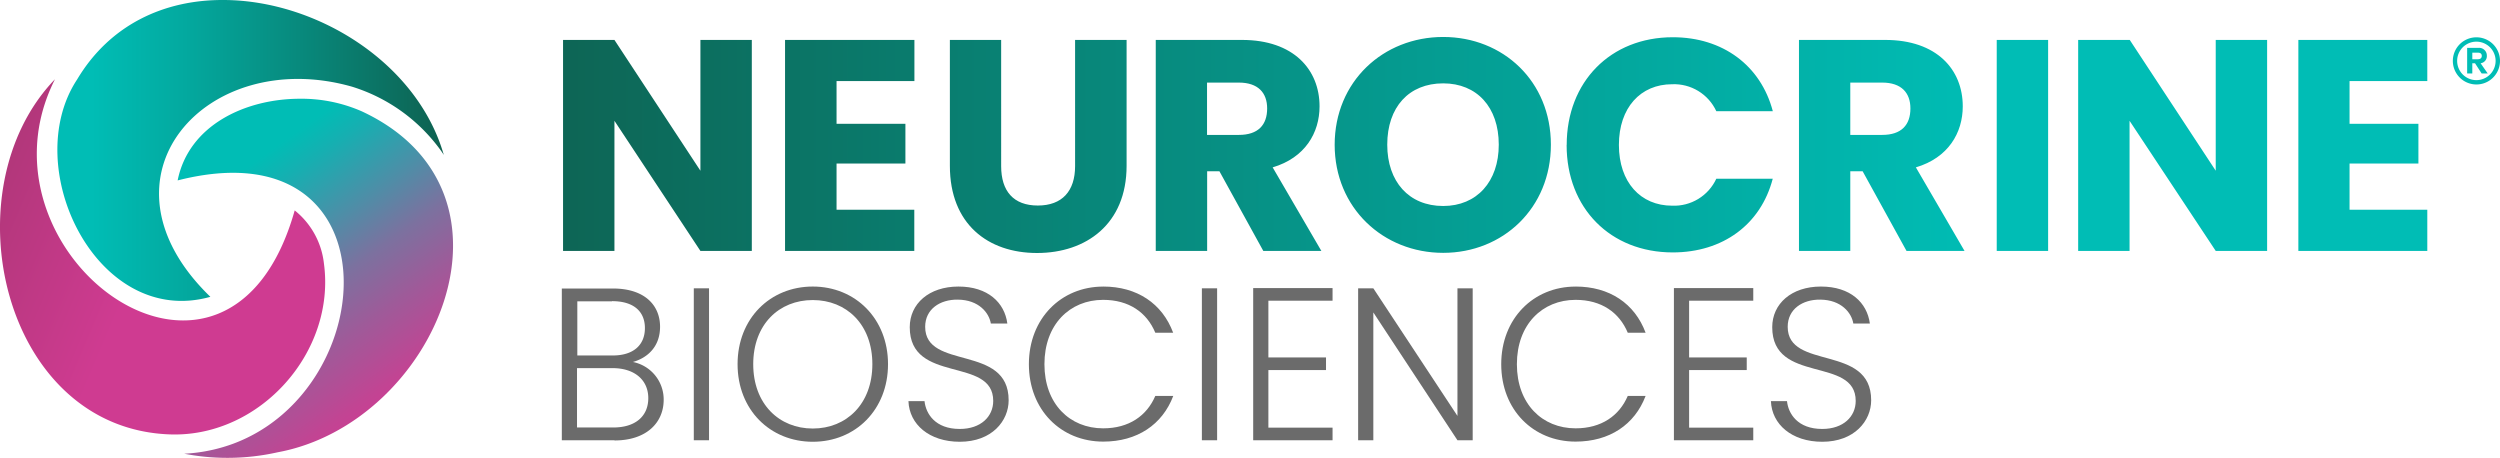 <svg xmlns="http://www.w3.org/2000/svg" xmlns:xlink="http://www.w3.org/1999/xlink" viewBox="0 0 649.9 119.02"><defs><style>.cls-1{fill:none;}.cls-2{fill:#6b6b6b;}.cls-3{clip-path:url(#clip-path);}.cls-4{fill:url(#linear-gradient);}.cls-5{fill:url(#linear-gradient-2);}.cls-6{fill:url(#linear-gradient-3);}.cls-7{fill:url(#linear-gradient-4);}.cls-8{fill:#00bdb5;}</style><clipPath id="clip-path"><path class="cls-1" d="M182.08,10.38v34l-22.35-34H146.37V65.23h13.36V31.4l22.35,33.83h13.36V10.38Zm22,0V65.23h33.6V54.52H217.47v-12h17.9V32.18h-17.9V21.08h20.24V10.38Zm75.4,0V43.19c0,6.49-3.36,10.24-9.69,10.24s-9.53-3.75-9.53-10.24V10.38H246.93V43.11c0,15.16,9.92,22.66,22.66,22.66s23.28-7.5,23.28-22.66V10.38Zm34.3,11.09h8.28c5,0,7.35,2.66,7.35,6.72,0,4.3-2.35,6.88-7.35,6.88h-8.28ZM300.45,10.38V65.23h13.36V44.52H317l11.41,20.71H343.5L330.84,43.51c8.44-2.5,12.19-9,12.19-15.86,0-9.54-6.72-17.27-20.16-17.27ZM481,21.47h8.29c5,0,7.34,2.66,7.34,6.72,0,4.3-2.34,6.88-7.34,6.88H481ZM467.66,10.38V65.23H481V44.52h3.21l11.41,20.71H510.7L498.05,43.51c8.44-2.5,12.19-9,12.19-15.86,0-9.54-6.72-17.27-20.16-17.27Zm51.41,54.85h13.36V10.38H519.07ZM576,10.38v34l-22.35-34H540.24V65.23H553.6V31.4L576,65.23h13.36V10.38Zm21.48,0V65.23H631V54.52H610.79v-12h17.9V32.18h-17.9V21.08H631V10.38ZM407.26,37.72c0,16.41,11.4,27.9,27.58,27.9,13.05,0,22.89-7.27,26-19.15H446.17a12.1,12.1,0,0,1-11.49,7c-8.2,0-13.83-6.1-13.83-15.79s5.63-15.78,13.83-15.78a12.1,12.1,0,0,1,11.49,7h14.69c-3.13-11.87-13-19.22-26-19.22-16.18,0-27.58,11.57-27.58,28m-46.65-.07c0-9.77,5.63-15.94,14.54-15.94,8.75,0,14.45,6.17,14.45,15.94,0,9.61-5.7,15.94-14.45,15.94-8.91,0-14.54-6.33-14.54-15.94m-13.67,0c0,16.48,12.66,28.12,28.21,28.12s28-11.64,28-28.12-12.42-28-28-28-28.21,11.56-28.21,28.05"/></clipPath><linearGradient id="linear-gradient" x1="-805.24" y1="828" x2="-804.24" y2="828" gradientTransform="matrix(492.91, 0, 0, -492.91, 397037.96, 408169.24)" gradientUnits="userSpaceOnUse"><stop offset="0" stop-color="#0e6150"/><stop offset="0.49" stop-color="#059b90"/><stop offset="0.8" stop-color="#00bdb5"/><stop offset="1" stop-color="#00bdb5"/></linearGradient><linearGradient id="linear-gradient-2" x1="-805.37" y1="827.75" x2="-804.37" y2="827.75" gradientTransform="matrix(48.4, 67.49, 67.49, -48.4, -16830.21, 94458.6)" gradientUnits="userSpaceOnUse"><stop offset="0" stop-color="#00bdb5"/><stop offset="0.09" stop-color="#00bdb5"/><stop offset="0.19" stop-color="#16afb1"/><stop offset="0.39" stop-color="#4f8da7"/><stop offset="0.54" stop-color="#7c719f"/><stop offset="0.71" stop-color="#9f5a99"/><stop offset="0.9" stop-color="#c24493"/><stop offset="1" stop-color="#cf3b91"/></linearGradient><linearGradient id="linear-gradient-3" x1="14.92" y1="39.11" x2="115.37" y2="39.11" gradientUnits="userSpaceOnUse"><stop offset="0" stop-color="#00bdb5"/><stop offset="0.09" stop-color="#00bdb5"/><stop offset="0.33" stop-color="#03a99f"/><stop offset="0.82" stop-color="#0b7566"/><stop offset="1" stop-color="#0e6150"/></linearGradient><linearGradient id="linear-gradient-4" x1="-805.02" y1="828.07" x2="-804.02" y2="828.07" gradientTransform="matrix(-122.83, -52.05, -52.05, 122.83, -55701.06, -143521.98)" gradientUnits="userSpaceOnUse"><stop offset="0" stop-color="#cf3b91"/><stop offset="0.36" stop-color="#cf3b91"/><stop offset="0.95" stop-color="#993367"/><stop offset="1" stop-color="#993367"/></linearGradient></defs><g id="Layer_2" data-name="Layer 2"><g id="Layer_1-2" data-name="Layer 1"><path class="cls-2" d="M159.73,114.45H146.05V75h13.28c8.31,0,12.26,4.4,12.26,9.94,0,5.2-3.27,8.08-7.06,9.16a9.94,9.94,0,0,1,8,9.83c0,5.93-4.47,10.57-12.77,10.57m-.68-36.17h-9V92.41h9.21c5.37,0,8.36-2.71,8.36-7.12,0-4.24-2.82-7-8.53-7m.22,17.41H150v15.43h9.43c5.71,0,9.1-2.89,9.1-7.63s-3.61-7.8-9.27-7.8"/><rect class="cls-2" x="180.36" y="74.95" width="3.96" height="39.5"/><path class="cls-2" d="M211.29,114.84c-11.08,0-19.55-8.3-19.55-20.17s8.47-20.18,19.55-20.18,19.56,8.37,19.56,20.18-8.43,20.17-19.56,20.17m0-3.44c8.76,0,15.49-6.39,15.49-16.73S220.05,78,211.29,78s-15.48,6.33-15.48,16.67,6.72,16.73,15.48,16.73"/><path class="cls-2" d="M249.5,114.84c-7.92,0-13.12-4.52-13.34-10.56h4.18c.34,3.27,2.77,7.23,9.16,7.23,5.48,0,8.7-3.22,8.7-7.29,0-11.64-21.7-4.3-21.7-19.16,0-6.1,5-10.57,12.66-10.57s12,4.18,12.71,9.61h-4.29c-.45-2.77-3.11-6.16-8.59-6.21-4.64-.06-8.48,2.48-8.48,7.06,0,11.41,21.7,4.41,21.7,19.1,0,5.37-4.35,10.79-12.71,10.79"/><path class="cls-2" d="M286.77,74.49c8.82,0,15.37,4.41,18.2,12h-4.64c-2.2-5.26-6.83-8.54-13.56-8.54-8.65,0-15.26,6.39-15.26,16.73s6.61,16.67,15.26,16.67c6.73,0,11.36-3.28,13.56-8.42H305c-2.83,7.46-9.38,11.87-18.2,11.87-11,0-19.33-8.25-19.33-20.12s8.37-20.18,19.33-20.18"/><rect class="cls-2" x="312.44" y="74.95" width="3.96" height="39.5"/><polygon class="cls-2" points="346.41 78.17 329.73 78.17 329.73 92.92 344.71 92.92 344.71 96.2 329.73 96.2 329.73 111.17 346.41 111.17 346.41 114.45 325.78 114.45 325.78 74.89 346.41 74.89 346.41 78.17"/><polygon class="cls-2" points="382.84 74.95 382.84 114.45 378.88 114.45 357.01 81.22 357.01 114.45 353.06 114.45 353.06 74.95 357.01 74.95 378.88 108.12 378.88 74.95 382.84 74.95"/><path class="cls-2" d="M409.59,74.49c8.82,0,15.37,4.41,18.2,12h-4.64c-2.2-5.26-6.84-8.54-13.56-8.54-8.65,0-15.26,6.39-15.26,16.73s6.61,16.67,15.26,16.67c6.72,0,11.36-3.28,13.56-8.42h4.64c-2.83,7.46-9.38,11.87-18.2,11.87-11,0-19.33-8.25-19.33-20.12s8.37-20.18,19.33-20.18"/><polygon class="cls-2" points="455.78 78.17 439.1 78.17 439.1 92.92 454.08 92.92 454.08 96.2 439.1 96.2 439.1 111.17 455.78 111.17 455.78 114.45 435.15 114.45 435.15 74.89 455.78 74.89 455.78 78.17"/><path class="cls-2" d="M473.71,114.84c-7.91,0-13.11-4.52-13.34-10.56h4.18c.34,3.27,2.77,7.23,9.16,7.23,5.48,0,8.7-3.22,8.7-7.29,0-11.64-21.7-4.3-21.7-19.16,0-6.1,5-10.57,12.66-10.57s12,4.18,12.72,9.61h-4.3c-.45-2.77-3.11-6.16-8.59-6.21-4.63-.06-8.47,2.48-8.47,7.06,0,11.41,21.7,4.41,21.7,19.1,0,5.37-4.36,10.79-12.72,10.79"/><g class="cls-3"><rect class="cls-4" x="146.37" y="9.6" width="484.66" height="56.18"/></g><path class="cls-5" d="M94,28.92a39,39,0,0,0-16-3.25c-14.21,0-28.94,6.87-31.82,21.23,56.45-14.39,53.55,54,14.36,68.48a43,43,0,0,1-10.07,2.36q-1.27.14-2.58.21a58.52,58.52,0,0,0,11,1.07h.46a59.52,59.52,0,0,0,12.86-1.45C113.18,110,139.2,49.91,94,28.92Z"/><path class="cls-6" d="M57.78,0C42.86,0,28.66,6.24,20.06,20.64c-15.18,23,5.29,64.76,34.63,56.52-32.07-31-1-65.38,36.81-54.63a44.79,44.79,0,0,1,23.21,16.75c.23.32.44.64.66,1C108.55,16.44,82.43.07,58.11,0Z"/><path class="cls-7" d="M84.21,68.51a20.56,20.56,0,0,0-7.6-13.81c-17,60.39-83,13.18-63.46-31.67q.53-1.22,1.14-2.43C-13.47,49.38.58,111.78,44.59,112.94,67.76,113.48,87.32,91.41,84.21,68.51Z"/><path class="cls-8" d="M637.64,15.83a6.13,6.13,0,1,1,12.26,0,6.13,6.13,0,1,1-12.26,0m1.12,0a5,5,0,1,0,10,0,5,5,0,1,0-10,0m6.08.59,1.86,2.67-1.58,0-1.71-2.64h-.71v2.64h-1.34V12.45h2.89a2,2,0,0,1,2.23,2,1.87,1.87,0,0,1-1.64,2m-2.14-2.76v1.71h1.46c.56,0,1-.25,1-.87s-.43-.84-1-.84Z"/></g></g></svg>